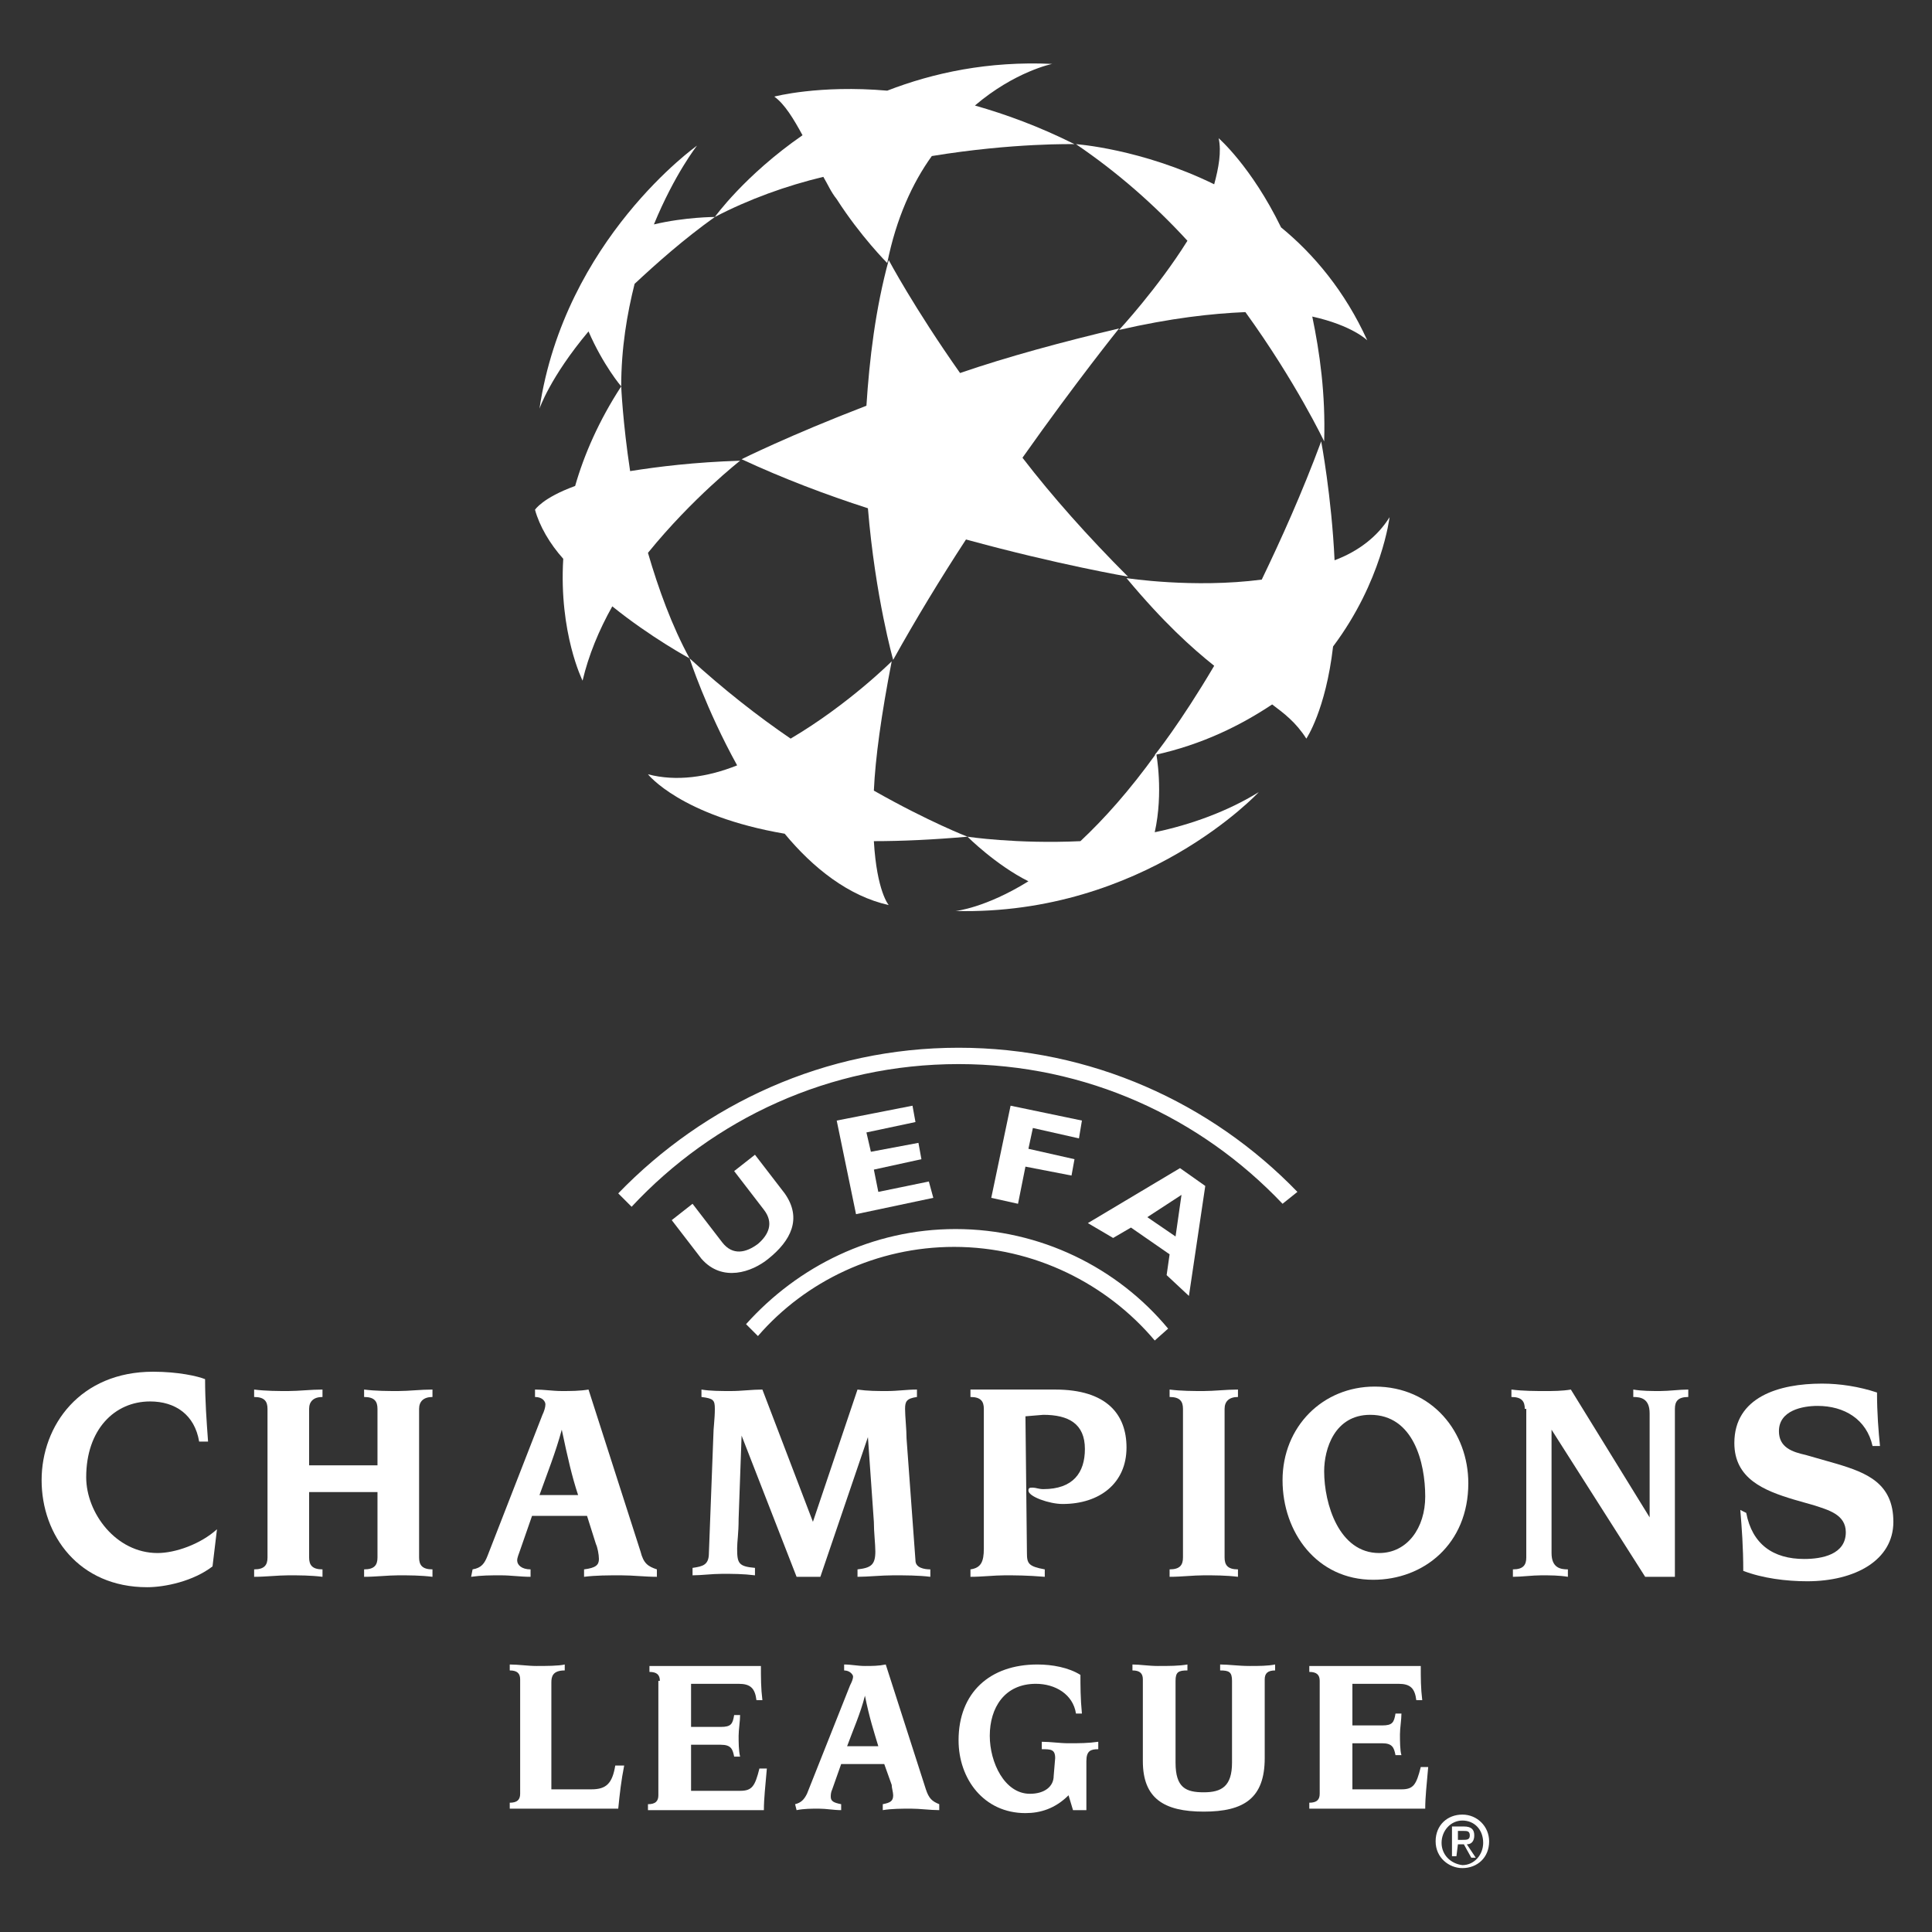 <svg xmlns="http://www.w3.org/2000/svg" xmlns:xlink="http://www.w3.org/1999/xlink" id="Capa_1" x="0px" y="0px" viewBox="0 0 130 130" style="enable-background:new 0 0 130 130;" xml:space="preserve"><rect x="0" y="0" width="130" height="130" fill="#333333" stroke="none"/><style type="text/css">	.st0{fill:#FFFFFF;}	.st1{fill-rule:evenodd;clip-rule:evenodd;fill:#FFFFFF;}	.st2{fill-rule:evenodd;clip-rule:evenodd;}	.st3{fill:#848484;}	.st4{fill:#12100B;}	.st5{fill:#E6E6E6;}	.st6{fill:#1A1A1A;}	.st7{fill-rule:evenodd;clip-rule:evenodd;fill:#1A1A1A;}	.st8{opacity:0.4;fill:#1A1A1A;}</style><g>	<path class="st1" d="M65,36.3c6.2,1.7,10.9,2.5,10.9,2.5c-2.7-2.7-5.1-5.4-7.1-8c3.6-5.1,6.5-8.7,6.5-8.7c-3.8,0.9-7.5,1.9-10.7,3   c-3.1-4.4-4.8-7.6-4.8-7.6c-0.9,3.3-1.3,6.7-1.5,9.8c-5.2,2-8.4,3.6-8.4,3.6c2.8,1.3,5.7,2.4,8.5,3.3c0.5,6,1.7,10.2,1.7,10.2   C61.6,41.7,63.3,38.9,65,36.3L65,36.3z"></path>	<path class="st1" d="M93.5,34.8c-0.8,1.3-2.1,2.3-3.7,2.9c-0.2-4.3-0.9-8-0.9-8c-1.3,3.5-2.7,6.6-4,9.3c-4.6,0.6-9.1-0.1-9.1-0.1   c2.5,3,4.4,4.7,5.9,5.9c-2.3,3.9-4,6-4,6c3.2-0.7,5.8-2,7.9-3.4c0.8,0.6,1.6,1.2,2.3,2.3c0,0,1.3-1.9,1.8-6.2   C93,39.1,93.5,34.8,93.5,34.8L93.5,34.8z"></path>	<path class="st1" d="M92,22.9c-1.5-3.3-3.6-5.8-5.8-7.6c-2-4.1-4.2-6-4.2-6c0.2,0.9,0,2-0.3,3.1c-4.9-2.4-9.3-2.7-9.3-2.7   c2.8,1.9,5.3,4.1,7.5,6.5c-2,3.2-4.6,6-4.6,6c3.5-0.8,6.2-1.1,8.5-1.2c3.4,4.7,5.3,8.7,5.3,8.7c0.1-3.2-0.3-6-0.8-8.4   C91,21.9,92,22.9,92,22.9L92,22.9z"></path>	<path class="st1" d="M72.3,9.7c-2.4-1.2-4.6-2-6.7-2.6c2.7-2.3,5.2-2.8,5.2-2.8c-4.3-0.2-8,0.6-11.1,1.8c-4.6-0.4-7.6,0.4-7.6,0.4   C52.8,7,53.4,8,54,9.1c-3.9,2.7-5.9,5.5-5.9,5.5c2.3-1.2,4.8-2.1,7.3-2.7c0.3,0.5,0.5,1,0.9,1.5c1.6,2.5,3.4,4.3,3.4,4.3   c0.6-3,1.7-5.4,3-7.2C68.2,9.6,72.3,9.7,72.3,9.7L72.3,9.7z"></path>	<path class="st1" d="M42.7,19.1c1.5-1.4,3.3-3,5.4-4.5c0,0-2,0-4.1,0.5c1.4-3.4,2.9-5.3,2.9-5.3s-8.9,6.3-10.6,17.7   c0,0,0.7-2.1,3.3-5.2c1,2.3,2.2,3.7,2.2,3.7C41.8,23.4,42.2,21.1,42.7,19.1L42.7,19.1z"></path>	<path class="st1" d="M49.8,31c-3.1,0.1-5.5,0.4-7.4,0.7c-0.5-3.3-0.6-5.7-0.6-5.7c-1.5,2.3-2.5,4.6-3.1,6.7   c-2.2,0.8-2.7,1.6-2.7,1.6c0.3,1.1,1,2.3,1.9,3.3c-0.3,5,1.3,8.2,1.3,8.2c0.4-1.7,1.1-3.4,2-5c2.6,2.1,5.2,3.5,5.2,3.5   c-1.2-2.2-2.1-4.7-2.8-7.1C46.6,33.5,49.8,31,49.8,31L49.8,31z"></path>	<path class="st1" d="M65.1,56.3c0,0-2.6-1-6.3-3.1c0.1-2.2,0.5-5.1,1.2-8.7c0,0-2.9,2.9-6.8,5.2c-2.2-1.5-4.5-3.3-6.8-5.4   c0,0,1.1,3.4,3.2,7.2c-2,0.8-4.1,1.1-6,0.6c0,0,2.2,2.8,9.2,4c1.9,2.3,4.3,4.2,7,4.8c0,0-0.8-0.9-1-4.3   C60.7,56.6,62.8,56.5,65.1,56.3L65.1,56.3z"></path>	<path class="st1" d="M77.7,56c0.6-2.7,0.1-5.3,0.1-5.3c-1.8,2.5-3.5,4.4-5.1,5.9c-4.3,0.2-7.6-0.3-7.6-0.3s1.9,1.9,4.1,3   c-2.9,1.8-4.9,2-4.9,2c12.7,0.3,20.4-8,20.4-8C82.6,54.6,80.1,55.5,77.7,56L77.7,56z"></path>	<path class="st1" d="M51,89.9c3.2-3.7,8-6,13.2-6c5.4,0,10.3,2.5,13.5,6.3l0.9-0.8c-3.4-4.1-8.6-6.7-14.3-6.7   c-5.6,0-10.6,2.5-14.1,6.4L51,89.9L51,89.9z"></path>	<polygon class="st1" points="62.8,80.6 57.6,81.7 56.3,75.4 61.4,74.4 61.6,75.5 58.3,76.2 58.6,77.5 61.8,76.9 62,78 58.8,78.7    59.1,80.2 62.5,79.5 62.8,80.6  "></polygon>	<polygon class="st1" points="72.6,76.6 69.5,75.9 69.2,77.3 72.3,78 72.1,79.1 69,78.5 68.5,81 66.7,80.6 68,74.4 72.8,75.4    72.6,76.6  "></polygon>	<path class="st1" d="M80,87.2l-1.5-1.4l0.2-1.4l-2.6-1.8l-1.2,0.7l-1.7-1l6.2-3.7l1.7,1.2L80,87.2L80,87.2L80,87.2z M79.5,80.4   l-2.3,1.5l1.9,1.3L79.5,80.4L79.5,80.4z"></path>	<path class="st1" d="M51.7,84.7c-1.1,0.9-3.1,1.6-4.5,0l-2-2.6l1.4-1.1l2,2.6c0.7,0.9,1.6,0.7,2.4,0.1c0.7-0.6,1.1-1.4,0.4-2.3   l-2-2.6l1.4-1.1l2,2.6C54,82,53.2,83.5,51.7,84.7L51.7,84.7z"></path>	<path class="st1" d="M86.3,81c-5.5-5.8-13.2-9.4-21.8-9.4c-8.7,0-16.5,3.7-22,9.6l-0.9-0.9c5.8-6,13.9-9.8,22.9-9.8   c8.9,0,17,3.7,22.8,9.7L86.3,81L86.3,81z"></path>	<path class="st1" d="M92.4,106.3c-3.8,0-6.1-3.2-6.1-6.7c0-3.6,2.7-6.3,6.2-6.3c3.9,0,6.3,3.1,6.3,6.5   C98.8,103.9,95.8,106.3,92.4,106.3L92.4,106.3L92.4,106.3z M92.2,95.2c-2.4,0-3.1,2.3-3.1,3.8c0,2.2,1,5.5,3.7,5.5   c1.9,0,3.1-1.7,3.1-3.8C95.9,98.4,95.1,95.2,92.2,95.2L92.2,95.2z"></path>	<path class="st1" d="M69.1,104.5c0,0.7,0.1,0.9,1.2,1.1v0.5c-1.2-0.1-2-0.1-2.7-0.1c-0.7,0-1.5,0.1-2.3,0.1v-0.5   c0.7-0.1,0.9-0.5,0.9-1.4v-9.4c0-0.5-0.2-0.8-0.9-0.8v-0.5h5.7c3.5,0,4.8,1.7,4.8,3.9c0,2.4-1.8,3.8-4.3,3.8   c-0.9,0-2.3-0.5-2.3-0.9c0-0.2,0.1-0.2,0.3-0.2c0.2,0,0.4,0.1,0.7,0.1c2,0,2.8-1.1,2.8-2.7c0-1.7-1.1-2.3-2.8-2.3l-1.2,0.1   L69.1,104.5L69.1,104.5L69.1,104.5z M69.1,104.5L69.1,104.5L69.1,104.5L69.1,104.5z"></path>	<path class="st1" d="M79.6,94.8c0-0.5-0.2-0.8-0.9-0.8v-0.5c0.8,0.1,1.6,0.1,2.3,0.1c0.7,0,1.5-0.1,2.3-0.1V94   c-0.6,0-0.9,0.3-0.9,0.8v10c0,0.5,0.2,0.8,0.9,0.8v0.5c-0.8-0.1-1.6-0.1-2.3-0.1c-0.7,0-1.5,0.1-2.3,0.1v-0.5   c0.7,0,0.9-0.3,0.9-0.8V94.8L79.6,94.8z"></path>	<path class="st1" d="M102.6,94.8c0-0.5-0.2-0.8-0.9-0.8v-0.5c0.8,0.1,1.6,0.1,2.3,0.1c0.5,0,1.1,0,1.7-0.1l5.3,8.6l0,0v-7   c0-1-0.6-1.1-1.1-1.1v-0.5c0.6,0.1,1.2,0.1,1.8,0.1c0.6,0,1.3-0.1,1.9-0.1V94c-0.7,0-0.9,0.3-0.9,0.8v11.3h-2l-6.3-9.9h0v8.3   c0,1,0.6,1.1,1.1,1.1v0.5c-0.6-0.1-1.2-0.1-1.8-0.1c-0.6,0-1.3,0.1-1.9,0.1l0-0.5c0.7,0,0.9-0.3,0.9-0.8V94.8L102.6,94.8z"></path>	<path class="st1" d="M117.5,101.8c0.4,2.1,1.8,3.1,3.9,3.1c1.2,0,2.8-0.3,2.8-1.8c0-1.2-1.2-1.5-2.1-1.8l-1.4-0.4   c-2-0.6-4-1.4-4-3.8c0-3.1,3-4,5.9-4c1.2,0,2.5,0.2,3.7,0.6c0,1.4,0.1,2.6,0.2,3.6l-0.5,0c-0.4-1.8-1.9-2.7-3.7-2.7   c-1,0-2.6,0.3-2.6,1.7c0,1.1,0.9,1.4,1.8,1.6l2.1,0.6c2,0.6,3.8,1.3,3.8,3.9c0,2.6-2.6,4-5.8,4c-1.4,0-3-0.2-4.3-0.7   c0-1.6-0.1-2.9-0.2-4.1L117.5,101.8L117.5,101.8L117.5,101.8z M117.5,101.8L117.5,101.8L117.5,101.8L117.5,101.8z"></path>	<path class="st1" d="M18,94.8c0-0.5-0.2-0.8-0.9-0.8v-0.5c0.8,0.1,1.6,0.1,2.3,0.1c0.7,0,1.5-0.1,2.3-0.1V94   c-0.6,0-0.9,0.3-0.9,0.8v3.8h4.6v-3.8c0-0.5-0.2-0.8-0.9-0.8v-0.5c0.8,0.1,1.6,0.1,2.3,0.1c0.7,0,1.5-0.1,2.3-0.1V94   c-0.6,0-0.9,0.3-0.9,0.8l0,10c0,0.5,0.2,0.8,0.9,0.8v0.5c-0.8-0.1-1.6-0.1-2.3-0.1c-0.7,0-1.5,0.1-2.3,0.1v-0.5   c0.7,0,0.9-0.3,0.9-0.8v-4.4h-4.6v4.4c0,0.5,0.2,0.8,0.9,0.8v0.5c-0.8-0.1-1.6-0.1-2.3-0.1c-0.7,0-1.5,0.1-2.3,0.1v-0.5   c0.7,0,0.9-0.3,0.9-0.8L18,94.8L18,94.8L18,94.8z M18,94.8L18,94.8L18,94.8L18,94.8z"></path>	<path class="st1" d="M36.3,100.6c0.5-1.4,1.1-2.9,1.5-4.4h0c0.4,1.9,0.7,3.2,1.1,4.4H36.3L36.3,100.6L36.3,100.6z M31.7,106.1   c0.7-0.1,1.3-0.1,2-0.1c0.7,0,1.3,0.1,2,0.1v-0.5c-0.6,0-0.9-0.3-0.9-0.6c0-0.2,0.1-0.4,0.2-0.7l0.8-2.3h3.7l0.6,1.9   c0.1,0.2,0.2,0.7,0.2,1c0,0.4-0.2,0.6-1,0.7v0.5c0.8-0.1,1.6-0.1,2.5-0.1c0.8,0,1.6,0.1,2.4,0.1v-0.5c-0.6-0.2-0.9-0.4-1.1-1.2   l-3.5-10.9c-0.6,0.1-1.2,0.1-1.8,0.1c-0.6,0-1.2-0.1-1.8-0.1V94c0.5,0,0.7,0.3,0.7,0.5c0,0.2-0.1,0.5-0.2,0.7l-3.7,9.5   c-0.2,0.5-0.4,0.8-1,0.9L31.7,106.1L31.7,106.1L31.7,106.1z"></path>	<path class="st1" d="M48,96.6c0-0.5,0.1-1.1,0.1-1.8c0-0.6-0.1-0.7-0.9-0.8v-0.5c0.6,0.1,1.3,0.1,2,0.1c0.7,0,1.4-0.1,2.1-0.1   l3.4,8.9l3-8.9c0.7,0.1,1.3,0.1,2,0.1c0.7,0,1.3-0.1,2-0.1V94c-0.7,0.1-0.8,0.3-0.8,0.8c0,0.5,0.1,1.4,0.1,2l0.6,8.2   c0,0.5,0.6,0.6,1,0.6l0,0.5c-0.8-0.1-1.7-0.1-2.5-0.1c-0.8,0-1.7,0.1-2.4,0.1v-0.5c0.9-0.1,1.2-0.3,1.2-1.2c0-0.5-0.1-1.3-0.1-2   l-0.4-5.7h0l-3.2,9.4h-1.6l-3.7-9.5h0l-0.2,5.6c0,1-0.1,1.5-0.1,2c0,1,0.1,1.2,1.2,1.3v0.5c-0.8-0.1-1.5-0.1-2.2-0.1   c-0.7,0-1.4,0.1-2,0.1v-0.5c0.7-0.1,1.1-0.2,1.1-1L48,96.6L48,96.6z"></path>	<path class="st1" d="M14.3,105.4c-1.3,1-3.2,1.4-4.4,1.4c-4.6,0-7.1-3.5-7.1-7.2c0-3.7,2.6-7.3,7.5-7.3c1.7,0,3,0.3,3.5,0.5   c0,1.5,0.1,2.8,0.2,4.2l-0.6,0c-0.3-1.8-1.6-2.7-3.3-2.7c-2.4,0-4.3,1.9-4.3,5.1c0,2.4,2,5.1,4.8,5.1c1.2,0,2.9-0.6,4-1.6   L14.3,105.4L14.3,105.4z"></path>	<path class="st1" d="M35,113c0-0.4-0.2-0.6-0.7-0.6V112c0.6,0,1.2,0.1,1.8,0.1c0.6,0,1.5,0,1.9-0.1v0.4c-0.8,0-0.9,0.4-0.9,0.8v7.2   l2.7,0c1,0,1.4-0.4,1.6-1.6H42c-0.2,1-0.3,1.9-0.4,2.9h-7.3v-0.4c0.5,0,0.7-0.2,0.7-0.6V113L35,113z"></path>	<path class="st1" d="M44.4,113.1c0-0.4-0.2-0.6-0.7-0.6v-0.4l7.5,0c0,0.8,0,1.5,0.1,2.3h-0.4c-0.1-0.8-0.4-1.1-1.2-1.1h-3.2v2.9   l2,0c0.7,0,0.8-0.2,0.9-0.8h0.4c0,0.4-0.1,1-0.1,1.4c0,0.4,0,1,0.1,1.4h-0.4c-0.1-0.5-0.2-0.8-0.9-0.8h-2v3.1l3.3,0   c0.8,0,1-0.3,1.3-1.5h0.5c-0.1,1.2-0.2,2-0.2,2.8h-7.8v-0.4c0.5,0,0.7-0.2,0.7-0.6V113.1L44.4,113.1z"></path>	<path class="st1" d="M53.5,121.4c0.4-0.1,0.6-0.3,0.8-0.7l2.9-7.3c0.1-0.2,0.2-0.4,0.2-0.6c0-0.1-0.2-0.4-0.6-0.4V112   c0.5,0,0.9,0.1,1.4,0.1c0.5,0,0.9,0,1.4-0.1l2.7,8.4c0.2,0.6,0.4,0.8,0.9,1v0.4c-0.6,0-1.3-0.1-1.9-0.1c-0.6,0-1.3,0-1.9,0.1v-0.4   c0.5-0.1,0.7-0.2,0.7-0.6c0-0.2-0.1-0.5-0.1-0.7l-0.5-1.4h-2.9l-0.6,1.7c-0.1,0.2-0.1,0.4-0.1,0.5c0,0.3,0.2,0.4,0.7,0.5v0.4   c-0.5,0-1-0.1-1.5-0.1c-0.5,0-1,0-1.5,0.1L53.5,121.4L53.5,121.4L53.5,121.4z M59.1,117.5c-0.3-1-0.6-1.9-0.9-3.4h0   c-0.3,1.2-0.8,2.3-1.2,3.4H59.1L59.1,117.5z"></path>	<path class="st1" d="M71,118.3c0-0.6-0.3-0.6-0.9-0.6v-0.5c0.6,0,1.2,0.1,1.8,0.1c0.7,0,1.3,0,2-0.1v0.5c-0.5,0-0.8,0.1-0.8,0.8   v3.3l-0.9,0l-0.3-1c-0.9,0.9-1.9,1.2-2.9,1.2c-2.8,0-4.5-2.3-4.5-4.9c0-3.2,2.1-5.1,5.3-5.1c1,0,2.1,0.2,2.9,0.7   c0,0.7,0,1.6,0.1,2.6l-0.4,0c-0.2-1.3-1.4-2-2.7-2c-2.1,0-3.1,1.6-3.1,3.5c0,1.8,1,3.9,2.7,3.9c1,0,1.6-0.5,1.6-1.2L71,118.3   L71,118.3L71,118.3z M71,118.3L71,118.3L71,118.3L71,118.3z"></path>	<path class="st1" d="M76.9,113c0-0.4-0.2-0.6-0.7-0.6V112c0.5,0,1.1,0.1,1.7,0.1c0.8,0,1.4,0,2-0.1v0.4c-0.6,0-0.8,0.1-0.8,0.7v5.5   c0,1.7,0.7,2,1.9,2c1.2,0,1.9-0.4,1.9-2v-5.5c0-0.6-0.2-0.7-0.8-0.7V112c0.6,0,1.2,0.1,2,0.1c0.6,0,1.2,0,1.7-0.1v0.4   c-0.5,0-0.7,0.2-0.7,0.6v5.3c0,2.7-1.4,3.6-4.1,3.6c-2.7,0-4.1-0.9-4.1-3.4L76.9,113L76.9,113L76.9,113z M76.9,113L76.9,113   L76.9,113L76.9,113z"></path>	<path class="st1" d="M88.8,113.1c0-0.4-0.2-0.6-0.7-0.6v-0.4l7.5,0c0,0.8,0,1.5,0.1,2.3h-0.4c-0.1-0.8-0.4-1.1-1.2-1.1H91v2.8h2   c0.7,0,0.8-0.2,0.9-0.8l0.4,0c0,0.4-0.1,1-0.1,1.4c0,0.4,0,1.1,0.1,1.4h-0.4c-0.1-0.5-0.2-0.8-0.9-0.8h-2v3.1h3.3   c0.8,0,1-0.3,1.3-1.5h0.5c-0.1,1.2-0.2,2-0.2,2.8h-7.8v-0.4c0.5,0,0.7-0.2,0.7-0.6V113.1L88.8,113.1z"></path>	<path class="st1" d="M98.4,125.7c1,0,1.8-0.7,1.8-1.8c0-1-0.8-1.8-1.8-1.8c-1,0-1.8,0.7-1.8,1.8C96.6,125,97.5,125.7,98.4,125.7   L98.4,125.7L98.4,125.7z M97,124c0-0.8,0.6-1.5,1.4-1.5c0.8,0,1.4,0.6,1.4,1.5c0,0.8-0.6,1.5-1.4,1.5C97.6,125.4,97,124.8,97,124   L97,124z M98.1,124.1h0.4l0.5,0.9h0.3l-0.6-0.9c0.3,0,0.5-0.2,0.5-0.6c0-0.4-0.2-0.6-0.7-0.6h-0.8v2h0.3L98.1,124.1L98.1,124.1   L98.1,124.1z M98.1,123.8v-0.6l0.4,0c0.2,0,0.4,0,0.4,0.3c0,0.3-0.2,0.3-0.5,0.3H98.1L98.1,123.8z"></path></g></svg>